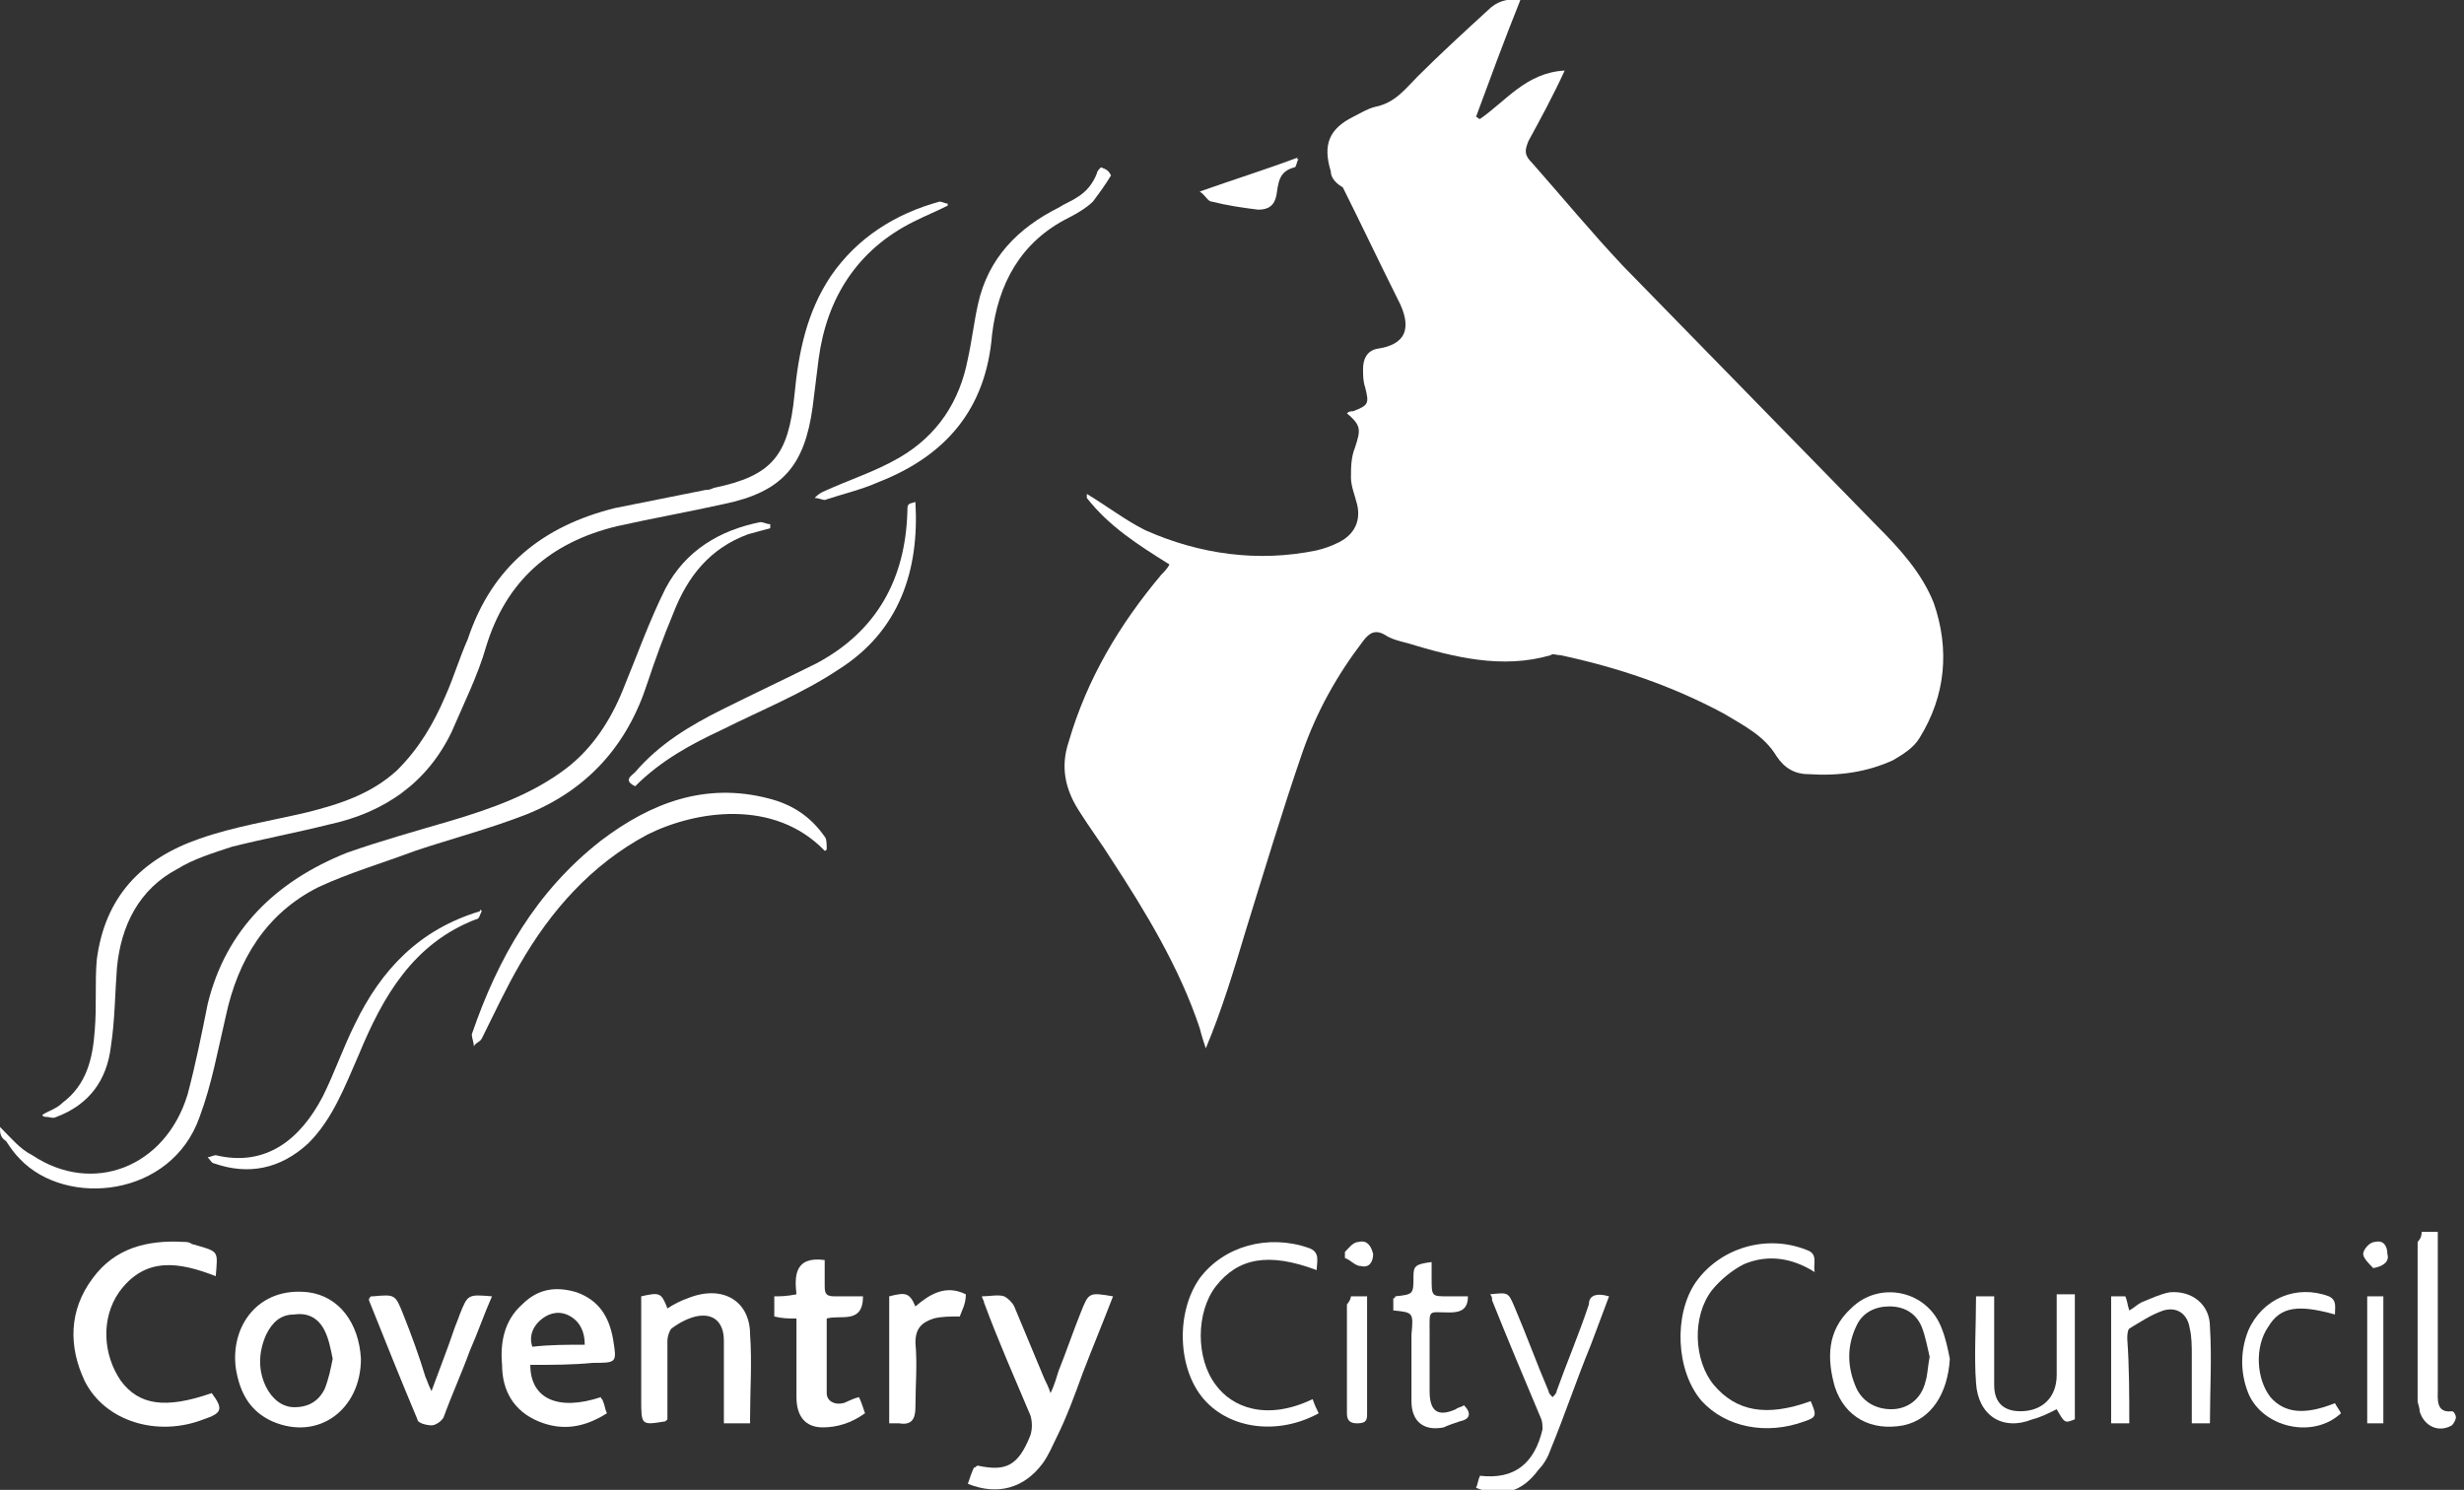<?xml version="1.0" encoding="utf-8"?>
<!-- Generator: Adobe Illustrator 26.0.2, SVG Export Plug-In . SVG Version: 6.00 Build 0)  -->
<svg version="1.1" id="Layer_1" xmlns="http://www.w3.org/2000/svg" xmlns:xlink="http://www.w3.org/1999/xlink" x="0px" y="0px"
	 viewBox="0 0 122.2 73.9" style="enable-background:new 0 0 122.2 73.9;" xml:space="preserve">
<rect x="0" y="0" width="122.2" height="73.9" fill="#333333" stroke="none"/>
<style type="text/css">
	.st0{fill:#FFFFFF;}
</style>
<g id="UIk0SD_00000000901940671075117550000009412581122303642301_">
	<g>
		<path class="st0" d="M75.4,0c-0.8,2-1.5,3.9-2.2,5.8c0.1,0,0.1,0.1,0.2,0.1c1.3-0.9,2.3-2.3,4.2-2.4c-0.6,1.3-1.2,2.4-1.8,3.5
			c-0.2,0.5-0.2,0.7,0.2,1.1c1.5,1.7,2.9,3.4,4.5,5.1c4.2,4.3,8.4,8.6,12.6,12.9c1.1,1.1,2.2,2.3,2.8,3.8c0.8,2.3,0.6,4.6-0.7,6.7
			c-0.3,0.5-0.8,0.8-1.3,1.1c-1.3,0.6-2.7,0.8-4.2,0.7c-0.7,0-1.2-0.3-1.6-0.9c-0.6-1-1.6-1.5-2.6-2.1c-2.6-1.4-5.3-2.3-8.1-2.9
			c-0.2,0-0.4-0.1-0.5,0c-2.4,0.7-4.8,0.1-7.1-0.6c-0.4-0.1-0.8-0.2-1.1-0.4c-0.5-0.3-0.8-0.1-1.1,0.3c-1.3,1.7-2.3,3.5-3,5.5
			c-1,2.9-1.9,5.9-2.8,8.8c-0.6,2-1.2,4-2,5.9c-0.1-0.3-0.2-0.6-0.3-1c-1-3-2.7-5.8-4.4-8.4c-0.5-0.8-1.1-1.6-1.6-2.4
			c-0.7-1.1-0.9-2.2-0.5-3.4c0.9-3.1,2.5-5.8,4.6-8.3c0.1-0.1,0.3-0.3,0.4-0.5c-1.6-1-3-1.9-4.1-3.3c0,0,0-0.2,0-0.2
			c1,0.6,1.9,1.3,2.9,1.8c2.7,1.2,5.6,1.6,8.5,1c0.4-0.1,0.7-0.2,1.1-0.4c0.8-0.4,1.1-1.1,0.9-1.9c-0.1-0.4-0.3-0.9-0.3-1.3
			c0-0.5,0-1,0.2-1.5c0.3-0.9,0.3-1.1-0.4-1.7c0.1-0.1,0.2-0.1,0.3-0.1c0.8-0.3,0.8-0.4,0.6-1.2c-0.1-0.3-0.1-0.6-0.1-0.9
			c0-0.5,0.2-0.9,0.7-1c1.4-0.2,1.8-1,1-2.5c-0.9-1.8-1.8-3.7-2.7-5.5C66.1,9,66,8.7,66,8.5c-0.4-1.3-0.1-2.1,1.1-2.7
			c0.4-0.2,0.7-0.4,1.1-0.5c1-0.2,1.5-0.9,2.1-1.5c1.1-1.1,2.3-2.2,3.5-3.3C74.2,0.1,74.7-0.1,75.4,0z"/>
		<path class="st0" d="M2.1,55.3c0.3-0.2,0.7-0.3,1-0.6c1.2-0.9,1.5-2.2,1.6-3.6c0.1-1.2,0-2.4,0.1-3.5c0.4-3.1,2.2-5,5.1-6
			c1.7-0.6,3.6-0.9,5.3-1.3c1.6-0.4,3.2-0.9,4.5-2.1c1.1-1.1,1.8-2.3,2.4-3.7c0.4-0.9,0.7-1.9,1.1-2.8c1.2-3.6,3.7-5.6,7.3-6.5
			c1.5-0.3,3-0.6,4.5-0.9c0.1,0,0.2,0,0.4-0.1c2.9-0.6,3.7-1.6,4-4.6c0.2-2.1,0.6-4.1,1.8-5.9c1.3-1.9,3.2-3.1,5.4-3.7
			c0.1,0,0.3,0.1,0.4,0.1c0,0,0,0.1,0,0.1c-0.6,0.3-1.1,0.5-1.7,0.8c-2.8,1.4-4.3,3.8-4.7,6.8c-0.1,0.8-0.2,1.6-0.3,2.4
			c-0.4,2.9-1.5,4.2-4.4,4.8c-1.8,0.4-3.5,0.7-5.3,1.1c-3.3,0.8-5.5,2.7-6.5,6c-0.4,1.4-1.1,2.8-1.7,4.2c-1.2,2.5-3.3,4-6.1,4.6
			c-1.6,0.4-3.2,0.7-4.8,1.1c-0.9,0.3-1.9,0.6-2.7,1.1c-1.9,1-2.8,2.8-3,4.9c-0.1,1.3-0.1,2.6-0.3,3.9c-0.2,1.7-1.1,2.9-2.7,3.5
			c-0.2,0.1-0.3,0-0.5,0C2.1,55.4,2.1,55.3,2.1,55.3z"/>
		<path class="st0" d="M0,55.9c0.6,0.6,1,1.1,1.6,1.4c3,2,6.6,0.6,7.7-3c0.4-1.5,0.7-3,1-4.5c0.9-3.7,3.4-6.1,6.9-7.5
			c1.7-0.6,3.5-1.1,5.2-1.6c2-0.6,4-1.3,5.7-2.6c1.3-1,2.2-2.4,2.8-3.9c0.7-1.7,1.3-3.4,2.1-5c1-1.9,2.7-2.9,4.7-3.3
			c0.2,0,0.3,0.1,0.5,0.1c0,0.1,0,0.1,0,0.2c-0.4,0.1-0.7,0.2-1.1,0.3c-1.9,0.7-3,2.1-3.7,3.9c-0.5,1.2-0.9,2.3-1.3,3.5
			c-1,3.1-3,5.3-6,6.5c-1.8,0.7-3.7,1.2-5.5,1.8c-1.6,0.6-3.3,1.1-4.8,1.8c-2.6,1.3-4,3.6-4.6,6.4c-0.4,1.7-0.7,3.4-1.3,5
			c-1.4,4-6.6,4.5-8.9,2.1c-0.3-0.3-0.5-0.6-0.7-0.9C0,56.4,0,56.2,0,55.9z"/>
		<path class="st0" d="M10.7,63.3c-1.8-0.7-3.5-1-4.8,0.8c-0.9,1.3-0.8,3.1,0.1,4.4c0.9,1.2,2.2,1.4,4.5,0.6c0.6,0.8,0.5,1-0.4,1.3
			c-2.3,0.9-4.9,0.1-5.9-1.9c-0.8-1.7-0.8-3.5,0.4-5.1c1.1-1.5,2.7-1.9,4.5-1.8c0.1,0,0.3,0,0.4,0.1C10.9,62.1,10.8,62,10.7,63.3z"
			/>
		<path class="st0" d="M48,73.6c0.1-0.3,0.2-0.6,0.3-0.8c0.1,0,0.1-0.1,0.2-0.1c1.4,0.3,2,0,2.6-1.5c0.1-0.3,0.1-0.7,0-1
			c-0.8-1.9-1.6-3.7-2.3-5.6c0-0.1-0.1-0.2-0.1-0.3c0.4,0,0.8-0.1,1.1,0c0.2,0.1,0.4,0.3,0.5,0.5c0.5,1.2,1,2.4,1.5,3.6
			c0.1,0.2,0.2,0.4,0.3,0.7c0.2-0.4,0.3-0.8,0.4-1.1c0.4-1,0.7-1.9,1.1-2.9c0.4-1,0.4-1,1.6-0.8c-0.5,1.3-1,2.5-1.5,3.8
			c-0.4,1.1-0.8,2.2-1.3,3.2c-0.2,0.4-0.4,0.9-0.7,1.3C50.8,73.8,49.5,74.2,48,73.6z"/>
		<path class="st0" d="M17.9,67.4c0,2.5-2.1,4.1-4.4,3.1c-1.1-0.5-1.6-1.4-1.8-2.6c-0.3-2.1,1.1-4.1,3.6-3.8
			C16.8,64.3,17.8,65.6,17.9,67.4z M16.5,67.4c-0.1-0.5-0.2-1-0.4-1.4c-0.3-0.6-0.8-0.9-1.5-0.8c-0.7,0-1.1,0.4-1.4,1
			c-0.4,0.9-0.4,1.8,0,2.6c0.3,0.6,0.8,1,1.4,1c0.7,0,1.2-0.3,1.5-0.9C16.3,68.4,16.4,67.9,16.5,67.4z"/>
		<path class="st0" d="M31.8,64.3c0.9-0.2,1-0.2,1.3,0.6c0.3-0.2,0.7-0.4,1-0.5c1.7-0.7,3.1,0.1,3.1,1.8c0.1,1.4,0,2.7,0,4.1
			c0,0.1,0,0.2,0,0.3c-0.4,0-0.8,0-1.3,0c0-0.7,0-1.4,0-2.1c0-0.7,0-1.3,0-2c0-0.9-0.5-1.4-1.4-1.2c-0.4,0.1-0.8,0.3-1.2,0.6
			c-0.1,0.1-0.2,0.4-0.2,0.6c0,1.3,0,2.6,0,3.9c-0.1,0.1-0.1,0.1-0.1,0.1c-1.2,0.2-1.2,0.2-1.2-1.1c0-1.5,0-3,0-4.5
			C31.8,64.8,31.8,64.6,31.8,64.3z"/>
		<path class="st0" d="M40.9,42.2c-2.5-2.6-6.4-2-8.8-0.8c-2.8,1.5-4.8,3.8-6.3,6.4c-0.7,1.2-1.3,2.5-1.9,3.7
			c-0.1,0.2-0.3,0.2-0.4,0.4c0-0.2-0.1-0.4-0.1-0.6c1.3-3.8,3.2-7.1,6.4-9.6c2.5-1.9,5.2-2.9,8.3-2.1c1.2,0.3,2.1,0.9,2.8,1.9
			c0.1,0.1,0.1,0.4,0.1,0.6C41,42.2,40.9,42.2,40.9,42.2z"/>
		<path class="st0" d="M26.3,67.7c0,1.7,1.4,2.3,3.5,1.6c0,0.1,0.1,0.1,0.1,0.2c0.1,0.2,0.1,0.4,0.2,0.6c-1.1,0.7-2.2,0.9-3.4,0.4
			c-1.2-0.5-1.8-1.5-1.8-2.8c-0.1-1.1,0.1-2.2,1-3c0.8-0.8,1.7-0.9,2.7-0.6c1.1,0.4,1.6,1.2,1.8,2.3c0.2,1.2,0.2,1.2-1,1.2
			C28.4,67.7,27.4,67.7,26.3,67.7z M29,66.7c0-0.6-0.2-1.1-0.7-1.4c-0.5-0.3-1-0.2-1.4,0.1c-0.4,0.3-0.7,0.8-0.5,1.4
			C27.3,66.7,28.1,66.7,29,66.7z"/>
		<path class="st0" d="M55.1,8.7c-0.3,0.5-0.6,0.9-0.9,1.3c-0.3,0.3-0.8,0.6-1.2,0.8c-2.4,1.2-3.5,3.3-3.8,5.8
			c-0.3,3.7-2.3,6-5.6,7.3c-0.9,0.4-1.8,0.6-2.7,0.9c-0.1,0-0.3-0.1-0.5-0.1c0.1-0.1,0.2-0.2,0.4-0.3c1.3-0.6,2.6-1,3.8-1.7
			c1.9-1.1,3-2.8,3.4-4.9c0.2-0.9,0.3-1.8,0.5-2.7c0.5-2.3,2-3.8,4-4.8c0.3-0.2,0.6-0.3,0.9-0.5c0.5-0.3,0.8-0.7,1-1.2
			c0-0.1,0.1-0.2,0.2-0.3C54.9,8.4,55,8.5,55.1,8.7z"/>
		<path class="st0" d="M31.5,39c-0.6-0.3-0.2-0.5,0-0.7c1.2-1.4,2.7-2.3,4.3-3.1c1.6-0.8,3.1-1.5,4.7-2.3c3-1.6,4.4-4.2,4.5-7.5
			c0-0.4,0-0.4,0.4-0.5c0.2,3.4-0.8,6.4-3.8,8.3c-1.8,1.2-3.8,2-5.8,3C34.3,36.9,32.8,37.7,31.5,39z"/>
		<path class="st0" d="M42.6,69.3c0.1,0.2,0.2,0.5,0.3,0.8c-0.7,0.5-1.4,0.7-2.1,0.7c-0.9,0-1.3-0.6-1.3-1.5c0-1.3,0-2.6,0-3.9
			c-0.4,0-0.7,0-1.1-0.1c0-0.3,0-0.6,0-1c0.3,0,0.6,0,1.1-0.1c-0.1-0.9-0.1-1.9,1.4-1.7c0,0.4,0,0.8,0,1.3c0,0.4,0.1,0.5,0.5,0.5
			c0.5,0,0.9,0,1.4,0c0,1.4-1.1,0.9-1.8,1.1c0,1.3,0,2.5,0,3.7c0,0.4,0.4,0.6,0.8,0.5C41.9,69.6,42.2,69.4,42.6,69.3z"/>
		<path class="st0" d="M65.4,70.1c-2,1.1-4.4,0.8-5.7-0.7c-1.3-1.5-1.4-4.3-0.2-6c1.2-1.6,3.4-2.2,5.4-1.5c0.6,0.2,0.4,0.7,0.4,1.1
			c-2.4-0.9-3.9-0.6-5,0.8c-1,1.3-1,3.6,0,4.9c0.8,1.1,2.5,1.8,4.8,0.7C65.2,69.7,65.3,69.9,65.4,70.1z"/>
		<path class="st0" d="M89.8,69.5c0.3,0.7,0.3,0.8-0.3,1c-1.9,0.7-3.9,0.3-5.1-1c-1.3-1.5-1.4-4.3-0.3-5.9c1.2-1.7,3.5-2.4,5.5-1.6
			c0.6,0.2,0.3,0.7,0.4,1.1c-1.1-0.7-2.3-0.9-3.5-0.4c-0.6,0.3-1.2,0.8-1.6,1.3c-1,1.3-0.9,3.5,0.1,4.7C86.1,70,87.6,70.3,89.8,69.5
			z"/>
		<path class="st0" d="M79.8,64.3c-0.3,0.8-0.6,1.6-0.9,2.4c-0.7,1.7-1.3,3.5-2,5.2c-0.1,0.3-0.3,0.7-0.6,1
			c-0.8,1.1-1.8,1.4-3.1,0.9c0.1-0.2,0.1-0.4,0.2-0.6c1.7,0.2,2.7-0.6,3.1-2.3c0-0.2,0-0.4-0.1-0.6c-0.8-1.9-1.6-3.8-2.4-5.8
			c0-0.1,0-0.2-0.1-0.3c0.9-0.1,0.9-0.1,1.2,0.6c0.6,1.4,1.1,2.8,1.7,4.2c0,0.1,0.1,0.2,0.2,0.3c0.1-0.1,0.2-0.2,0.2-0.3
			c0.5-1.4,1.1-2.8,1.6-4.3C78.8,64.3,79.1,64.1,79.8,64.3z"/>
		<path class="st0" d="M96.7,67.4c-0.1,1.7-0.9,3-2.3,3.3c-1.6,0.3-2.9-0.4-3.4-1.9c-0.4-1.4-0.4-2.8,0.8-3.9c1.4-1.4,3.8-0.9,4.5,1
			C96.5,66.4,96.6,66.9,96.7,67.4z M95.7,67.3c-0.1-0.4-0.2-1-0.4-1.5c-0.3-0.7-0.9-1-1.6-1c-0.7,0-1.3,0.3-1.6,0.9
			c-0.5,1-0.5,2-0.1,3c0.3,0.8,1,1.2,1.8,1.2c0.8,0,1.5-0.5,1.7-1.4C95.6,68.2,95.6,67.8,95.7,67.3z"/>
		<path class="st0" d="M18.4,64.3c0.1,0,0.1,0,0.1,0c1.1-0.1,1.1-0.1,1.5,0.9c0.4,1,0.8,2.1,1.1,3.1c0.1,0.2,0.1,0.3,0.3,0.7
			c0.4-1.1,0.8-2.1,1.1-3c0.1-0.3,0.2-0.5,0.3-0.8c0.4-1,0.4-1,1.6-0.9c-0.4,0.9-0.7,1.8-1.1,2.7c-0.4,1.1-0.9,2.2-1.3,3.3
			c-0.1,0.2-0.4,0.4-0.6,0.4c-0.2,0-0.7-0.1-0.7-0.3c-0.8-1.9-1.6-3.9-2.4-5.9C18.3,64.4,18.3,64.4,18.4,64.3z"/>
		<path class="st0" d="M23.9,45.2c-0.1,0.1-0.1,0.4-0.3,0.4c-3.1,1.2-4.6,3.8-5.8,6.7c-0.7,1.6-1.3,3.2-2.5,4.4
			c-1.4,1.3-3,1.6-4.7,1c-0.1,0-0.2-0.2-0.3-0.3c0.1,0,0.3-0.1,0.4-0.1c2.5,0.6,4.2-0.8,5.3-2.9c0.6-1.2,1-2.4,1.6-3.6
			c1.3-2.7,3.2-4.7,6.2-5.6C23.8,45.1,23.8,45.1,23.9,45.2z"/>
		<path class="st0" d="M98,64.3c0.3,0,0.6,0,0.9,0c0,0.8,0,1.5,0,2.2c0,0.7,0,1.4,0,2.2c0,0.9,0.5,1.3,1.3,1.3
			c1.1,0,1.8-0.7,1.8-1.8c0-1.1,0-2.2,0-3.3c0-0.2,0-0.4,0-0.7c0.3,0,0.5,0,0.9,0c0,2.1,0,4.2,0,6.2c-0.5,0.2-0.5,0.2-0.9-0.5
			c-0.4,0.2-0.8,0.4-1.2,0.5c-1.5,0.6-2.7-0.2-2.8-1.8C97.9,67.3,98,65.8,98,64.3z"/>
		<path class="st0" d="M105.6,70.6c-0.4,0-0.6,0-0.9,0c0-2.1,0-4.2,0-6.3c0.2,0,0.4,0,0.7,0c0.1,0.2,0.1,0.4,0.2,0.7
			c0.2-0.1,0.4-0.3,0.6-0.4c0.5-0.2,0.9-0.4,1.4-0.5c1.1-0.1,2,0.6,2,1.7c0.1,1.6,0,3.1,0,4.8c-0.3,0-0.5,0-0.9,0c0-1.2,0-2.3,0-3.4
			c0-0.4,0-0.9-0.1-1.3c-0.1-0.7-0.6-1.1-1.3-0.9c-0.6,0.2-1.2,0.6-1.7,0.9c-0.1,0.1-0.1,0.4-0.1,0.5
			C105.6,67.8,105.6,69.2,105.6,70.6z"/>
		<path class="st0" d="M69.1,65c0-0.2,0-0.4,0-0.6c0.1,0,0.1-0.1,0.1-0.1c0.9-0.1,0.9-0.1,0.9-1c0-0.5,0.1-0.6,0.9-0.7
			c0,0.3,0,0.5,0,0.8c0,0.9,0,0.9,0.8,0.9c0.3,0,0.7,0,1,0c0,0.6-0.3,0.8-0.9,0.8c-1.1,0-1-0.2-1,1c0,1,0,2,0,2.9
			c0,1,0.4,1.3,1.3,0.9c0.1-0.1,0.3-0.1,0.4-0.2c0.4,0.4,0.3,0.7-0.2,0.8c-0.3,0.1-0.6,0.2-0.8,0.3c-1,0.2-1.6-0.3-1.6-1.3
			c0-1.1,0-2.2,0-3.3C70.1,65.1,70.1,65.1,69.1,65z"/>
		<path class="st0" d="M47.6,65.3c-0.5,0-0.9,0-1.3,0.1c-0.6,0.2-0.9,0.5-0.9,1.2c0.1,1.1,0,2.1,0,3.2c0,0.6-0.2,0.9-0.8,0.8
			c-0.2,0-0.3,0-0.5,0c0-2.1,0-4.2,0-6.3c0.8-0.2,1-0.2,1.3,0.5c0.7-0.6,1.5-1.1,2.5-0.6C47.9,64.7,47.7,65,47.6,65.3z"/>
		<path class="st0" d="M115.8,65.2c-1.8-0.5-2.7-0.4-3.3,0.6c-0.7,1-0.6,2.6,0.1,3.5c0.7,0.8,1.7,0.9,3.2,0.3
			c0.1,0.2,0.2,0.3,0.3,0.5c-1.4,1.3-3.9,0.7-4.6-1c-0.4-1-0.4-2.1,0-3.1c0.7-1.6,2.4-2.3,4-1.7C115.9,64.5,115.8,64.8,115.8,65.2z"
			/>
		<path class="st0" d="M120.1,61.1c0.3,0,0.5,0,0.8,0c0,0.2,0,0.5,0,0.7c0,2.4,0,4.7,0,7.1c0,0.5-0.1,1.2,0.7,1.1
			c0.1,0,0.2,0.2,0.2,0.3c0,0.1-0.1,0.3-0.2,0.4c-0.7,0.4-1.4,0-1.6-0.7c0-0.2-0.1-0.4-0.1-0.5c0-2.6,0-5.3,0-7.9
			C120.1,61.4,120.1,61.2,120.1,61.1z"/>
		<path class="st0" d="M117.4,64.3c0.3,0,0.6,0,0.8,0c0,2.1,0,4.2,0,6.3c-0.3,0-0.6,0-0.8,0C117.4,68.5,117.4,66.4,117.4,64.3z"/>
		<path class="st0" d="M67,64.3c0.3,0,0.5,0,0.8,0c0,0.7,0,1.3,0,1.9c0,1.3,0,2.6,0,3.9c0,0.3,0,0.5-0.5,0.5c-0.4,0-0.5-0.2-0.5-0.5
			c0-1.8,0-3.6,0-5.4C66.9,64.6,67,64.4,67,64.3z"/>
		<path class="st0" d="M64.4,7.9c-0.1,0.1-0.1,0.4-0.2,0.4c-0.8,0.2-0.8,0.8-0.9,1.4c-0.1,0.5-0.4,0.7-0.9,0.7
			c-0.8-0.1-1.5-0.2-2.3-0.4c-0.2,0-0.3-0.3-0.6-0.5c1.7-0.6,3.3-1.1,4.9-1.7C64.3,7.8,64.3,7.9,64.4,7.9z"/>
		<path class="st0" d="M117.7,62.9c-0.2-0.2-0.5-0.5-0.5-0.7c0-0.2,0.3-0.6,0.6-0.6c0.4-0.1,0.6,0.2,0.6,0.6
			C118.5,62.5,118.3,62.8,117.7,62.9z"/>
		<path class="st0" d="M66.7,62.1c0.2-0.2,0.4-0.5,0.7-0.5c0.4-0.1,0.6,0.2,0.7,0.6c0,0.4-0.2,0.7-0.6,0.6c-0.3,0-0.5-0.3-0.8-0.4
			C66.7,62.2,66.7,62.1,66.7,62.1z"/>
	</g>
</g>
</svg>
